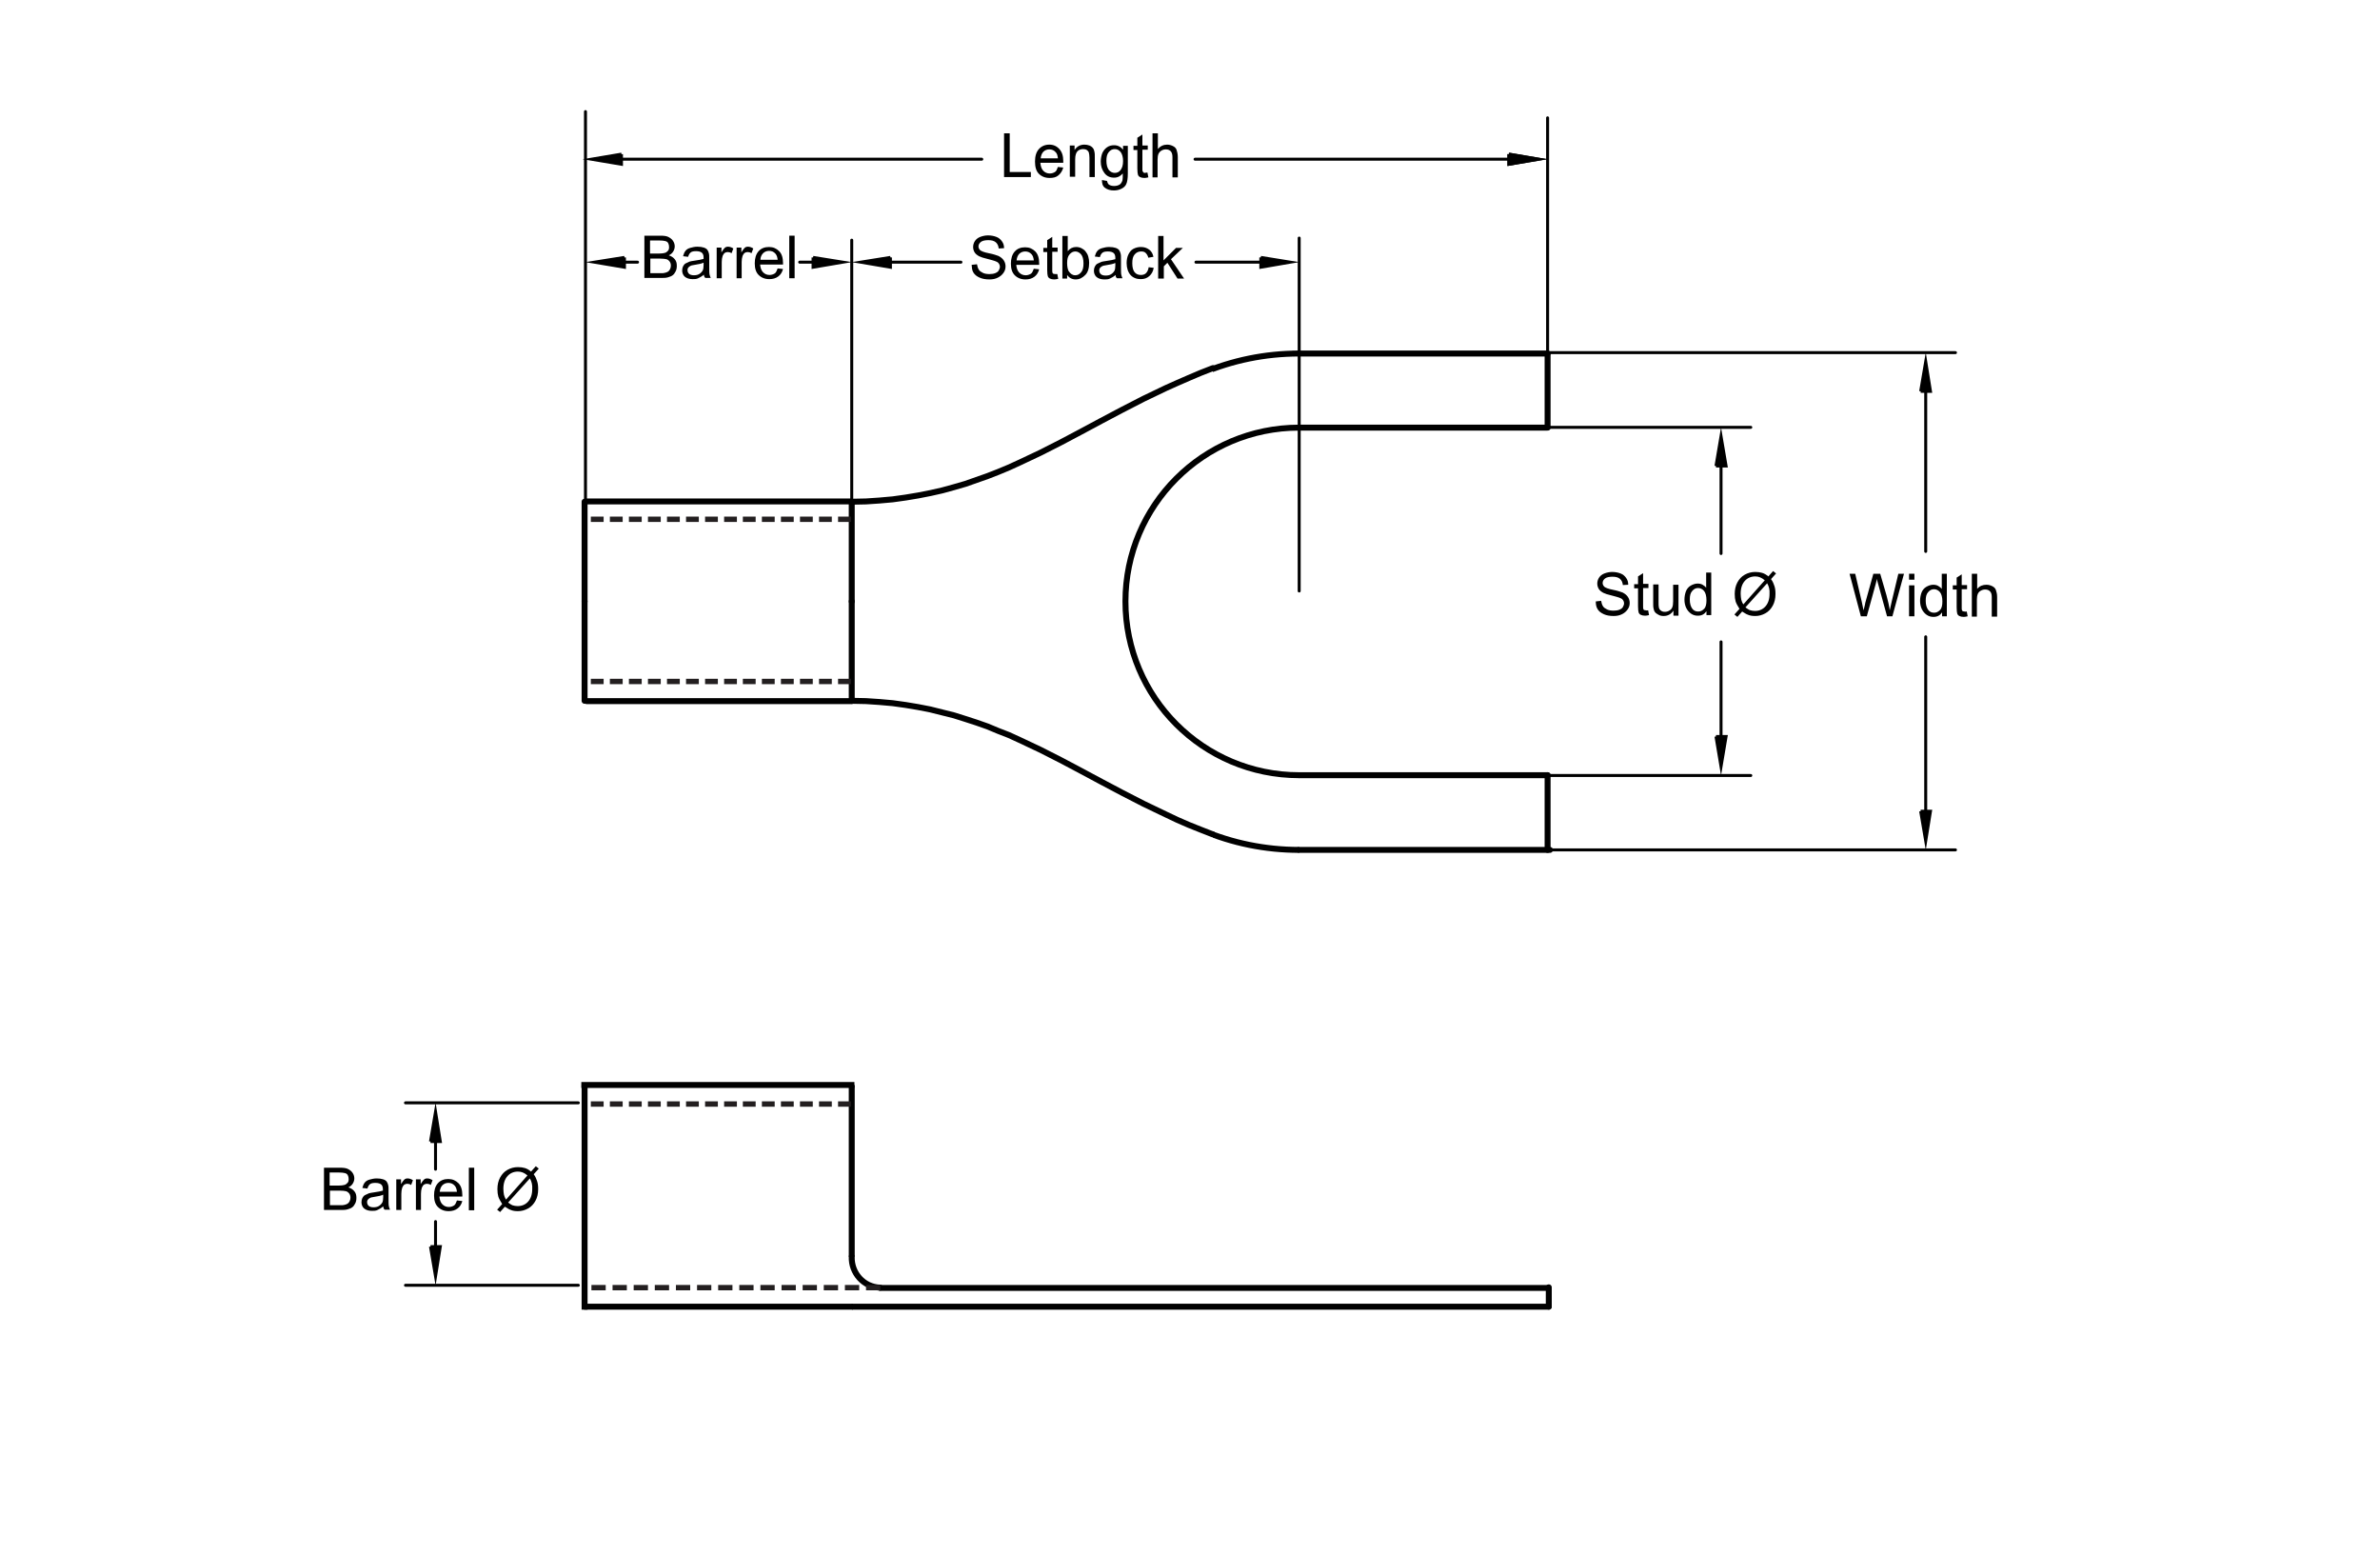 <?xml version="1.0" encoding="utf-8"?>
<!-- Generator: Adobe Illustrator 18.1.1, SVG Export Plug-In . SVG Version: 6.00 Build 0)  -->
<svg version="1.1" id="Layer_1" xmlns="http://www.w3.org/2000/svg" xmlns:xlink="http://www.w3.org/1999/xlink" x="0px" y="0px"
	 viewBox="0 0 800 523" enable-background="new 0 0 800 523" xml:space="preserve">
<g>
	<g>
		<defs>
			<rect id="SVGID_1_" x="-17.7" y="31" width="750.8" height="487.7"/>
		</defs>
		<clipPath id="SVGID_2_">
			<use xlink:href="#SVGID_1_"  overflow="visible"/>
		</clipPath>
		<polyline clip-path="url(#SVGID_2_)" fill="#808080" points="286.3,423.1 286.6,425 286.3,425 286.3,423.1 		"/>
		
			<line clip-path="url(#SVGID_2_)" fill="none" stroke="#000000" stroke-width="2" stroke-linecap="round" stroke-linejoin="round" stroke-miterlimit="10" x1="286.3" y1="202.1" x2="286.3" y2="168.6"/>
		
			<polyline clip-path="url(#SVGID_2_)" fill="none" stroke="#000000" stroke-width="2" stroke-linecap="round" stroke-linejoin="round" stroke-miterlimit="10" points="
			407.7,123.7 403.6,125.3 399.6,127 395.7,128.7 391.9,130.4 384.4,134 377.2,137.7 370.2,141.4 363.3,145.1 356.5,148.7 
			349.6,152.2 342.6,155.5 339.1,157.1 335.5,158.6 331.9,160 328.2,161.3 324.5,162.6 320.7,163.7 316.7,164.8 312.7,165.7 
			308.6,166.5 304.4,167.2 300.1,167.8 295.6,168.2 291.1,168.5 286.3,168.6 		"/>
		
			<line clip-path="url(#SVGID_2_)" fill="none" stroke="#000000" stroke-width="2" stroke-linecap="round" stroke-linejoin="round" stroke-miterlimit="10" x1="286.3" y1="202.1" x2="286.3" y2="235.5"/>
		
			<line clip-path="url(#SVGID_2_)" fill="none" stroke="#000000" stroke-width="2" stroke-linecap="round" stroke-linejoin="round" stroke-miterlimit="10" x1="196.5" y1="202.1" x2="196.5" y2="168.6"/>
		
			<line clip-path="url(#SVGID_2_)" fill="none" stroke="#000000" stroke-width="2" stroke-linecap="round" stroke-linejoin="round" stroke-miterlimit="10" x1="196.5" y1="202.1" x2="196.5" y2="235.5"/>
		
			<polyline clip-path="url(#SVGID_2_)" fill="none" stroke="#000000" stroke-width="2" stroke-linecap="round" stroke-linejoin="round" stroke-miterlimit="10" points="
			407.7,280.4 403.6,278.8 399.6,277.2 395.7,275.5 391.9,273.7 384.4,270.1 377.2,266.4 370.2,262.7 363.3,259 356.5,255.4 
			349.6,251.9 342.6,248.6 339.1,247 335.5,245.6 331.9,244.1 328.2,242.8 324.5,241.6 320.7,240.4 316.7,239.4 312.7,238.4 
			308.6,237.6 304.4,236.9 300.1,236.3 295.6,235.9 291.1,235.6 286.3,235.5 		"/>
		
			<line clip-path="url(#SVGID_2_)" fill="none" stroke="#000000" stroke-width="2" stroke-linecap="round" stroke-linejoin="round" stroke-miterlimit="10" x1="286.3" y1="168.5" x2="197.2" y2="168.5"/>
		
			<line clip-path="url(#SVGID_2_)" fill="none" stroke="#000000" stroke-width="2" stroke-linecap="round" stroke-linejoin="round" stroke-miterlimit="10" x1="286.3" y1="235.6" x2="197.2" y2="235.6"/>
		
			<line clip-path="url(#SVGID_2_)" stroke="#000000" stroke-width="2" stroke-linecap="round" stroke-linejoin="round" stroke-miterlimit="10" x1="520.2" y1="432.8" x2="295.9" y2="432.8"/>
		
			<path clip-path="url(#SVGID_2_)" fill="none" stroke="#000000" stroke-width="2" stroke-linecap="round" stroke-linejoin="round" stroke-miterlimit="10" d="
			M286.3,422.3c-0.2,5.5,4,10.2,9.5,10.4l0,0"/>
		
			<line clip-path="url(#SVGID_2_)" fill="none" stroke="#000000" stroke-linecap="round" stroke-linejoin="round" stroke-miterlimit="10" x1="196.8" y1="168.6" x2="196.8" y2="37.5"/>
		
			<line clip-path="url(#SVGID_2_)" stroke="#000000" stroke-linecap="round" stroke-linejoin="round" stroke-miterlimit="10" x1="520.2" y1="118.8" x2="520.2" y2="39.6"/>
		
			<line clip-path="url(#SVGID_2_)" fill="none" stroke="#000000" stroke-linecap="round" stroke-linejoin="round" stroke-miterlimit="10" x1="205.9" y1="53.5" x2="330" y2="53.5"/>
		
			<line clip-path="url(#SVGID_2_)" fill="none" stroke="#000000" stroke-linecap="round" stroke-linejoin="round" stroke-miterlimit="10" x1="510.2" y1="53.5" x2="401.7" y2="53.5"/>
		<polyline clip-path="url(#SVGID_2_)" points="208.9,51.8 208.9,55.2 198.8,53.5 208.9,51.8 		"/>
		<polyline clip-path="url(#SVGID_2_)" fill="none" stroke="#000000" stroke-miterlimit="10" points="208.9,51.8 208.9,55.2 
			198.8,53.5 208.9,51.8 		"/>
		<polyline clip-path="url(#SVGID_2_)" stroke="#000000" stroke-miterlimit="10" points="507.2,51.8 507.2,55.2 517.2,53.5 
			507.2,51.8 		"/>
		<polyline clip-path="url(#SVGID_2_)" fill="none" stroke="#000000" stroke-miterlimit="10" points="507.2,51.8 507.2,55.2 
			517.2,53.5 507.2,51.8 		"/>
		<g clip-path="url(#SVGID_2_)">
			<defs>
				<rect id="SVGID_3_" x="407.7" y="86.8" width="29" height="220.1"/>
			</defs>
			<clipPath id="SVGID_4_">
				<use xlink:href="#SVGID_3_"  overflow="visible"/>
			</clipPath>
			
				<ellipse clip-path="url(#SVGID_4_)" fill="none" stroke="#000000" stroke-width="2" stroke-miterlimit="10" cx="436.7" cy="202.2" rx="83.6" ry="83.4"/>
		</g>
		
			<line clip-path="url(#SVGID_2_)" fill="none" stroke="#000000" stroke-width="2" stroke-linecap="round" stroke-linejoin="round" stroke-miterlimit="10" x1="520.6" y1="432.6" x2="520.6" y2="439.1"/>
		
			<line clip-path="url(#SVGID_2_)" fill="none" stroke="#000000" stroke-width="2" stroke-linecap="round" stroke-linejoin="round" stroke-miterlimit="10" x1="520.6" y1="439.1" x2="286.7" y2="439.1"/>
		
			<line clip-path="url(#SVGID_2_)" fill="none" stroke="#000000" stroke-width="2" stroke-miterlimit="10" x1="196.5" y1="364.6" x2="196.5" y2="440.1"/>
		
			<line clip-path="url(#SVGID_2_)" fill="none" stroke="#000000" stroke-width="2" stroke-miterlimit="10" x1="286.7" y1="439.1" x2="196.3" y2="439.1"/>
		
			<line clip-path="url(#SVGID_2_)" fill="none" stroke="#000000" stroke-width="2" stroke-miterlimit="10" x1="286.3" y1="422.3" x2="286.3" y2="364.6"/>
		
			<line clip-path="url(#SVGID_2_)" fill="none" stroke="#000000" stroke-width="2" stroke-miterlimit="10" x1="195.4" y1="364.6" x2="287.2" y2="364.6"/>
		<g clip-path="url(#SVGID_2_)">
			<defs>
				<rect id="SVGID_5_" x="368.7" y="118.8" width="67.9" height="184.7"/>
			</defs>
			<clipPath id="SVGID_6_">
				<use xlink:href="#SVGID_5_"  overflow="visible"/>
			</clipPath>
			
				<circle clip-path="url(#SVGID_6_)" fill="none" stroke="#000000" stroke-width="2" stroke-linecap="round" stroke-linejoin="round" stroke-miterlimit="10" cx="436.7" cy="202.1" r="58.4"/>
		</g>
		
			<line clip-path="url(#SVGID_2_)" fill="none" stroke="#000000" stroke-width="2" stroke-linecap="round" stroke-linejoin="round" stroke-miterlimit="10" x1="436.7" y1="118.8" x2="520.2" y2="118.8"/>
		
			<line clip-path="url(#SVGID_2_)" fill="none" stroke="#000000" stroke-width="2" stroke-linecap="round" stroke-linejoin="round" stroke-miterlimit="10" x1="520.2" y1="118.8" x2="520.2" y2="143.6"/>
		
			<line clip-path="url(#SVGID_2_)" fill="none" stroke="#000000" stroke-width="2" stroke-linecap="round" stroke-linejoin="round" stroke-miterlimit="10" x1="436.7" y1="143.7" x2="520.2" y2="143.7"/>
		
			<line clip-path="url(#SVGID_2_)" fill="none" stroke="#000000" stroke-width="2" stroke-linecap="round" stroke-linejoin="round" stroke-miterlimit="10" x1="436.7" y1="260.5" x2="520.2" y2="260.5"/>
		
			<line clip-path="url(#SVGID_2_)" fill="none" stroke="#000000" stroke-width="2" stroke-linecap="round" stroke-linejoin="round" stroke-miterlimit="10" x1="436.7" y1="285.6" x2="521" y2="285.6"/>
		
			<line clip-path="url(#SVGID_2_)" fill="none" stroke="#000000" stroke-width="2" stroke-linecap="round" stroke-linejoin="round" stroke-miterlimit="10" x1="520.2" y1="260.5" x2="520.2" y2="285.6"/>
	</g>
	<g>
		<defs>
			<rect id="SVGID_7_" x="-17.7" y="37.5" width="750.8" height="491.2"/>
		</defs>
		<clipPath id="SVGID_8_">
			<use xlink:href="#SVGID_7_"  overflow="visible"/>
		</clipPath>
		<g clip-path="url(#SVGID_8_)">
			<defs>
				<rect id="SVGID_9_" x="-7.6" y="16.9" width="750.6" height="490.5"/>
			</defs>
			<clipPath id="SVGID_10_">
				<use xlink:href="#SVGID_9_"  overflow="visible"/>
			</clipPath>
			<g clip-path="url(#SVGID_10_)">
				<path d="M337.5,59.6V44.8h1.9v13h7.1v1.7H337.5z"/>
				<path d="M355.6,56.1l1.8,0.2c-0.3,1.1-0.8,1.9-1.6,2.6s-1.8,0.9-3,0.9c-1.5,0-2.7-0.5-3.6-1.4s-1.3-2.3-1.3-4.1
					c0-1.8,0.4-3.2,1.3-4.2s2.1-1.5,3.5-1.5c1.4,0,2.5,0.5,3.4,1.5c0.9,1,1.3,2.3,1.3,4.1c0,0.1,0,0.3,0,0.5h-7.7
					c0.1,1.2,0.4,2.1,1,2.7s1.3,0.9,2.2,0.9c0.6,0,1.2-0.2,1.7-0.5S355.3,56.9,355.6,56.1z M349.8,53.2h5.8c-0.1-0.9-0.3-1.6-0.7-2
					c-0.6-0.7-1.3-1-2.2-1c-0.8,0-1.5,0.3-2,0.8C350.2,51.5,349.9,52.3,349.8,53.2z"/>
				<path d="M359.6,59.6V48.9h1.6v1.5c0.8-1.2,1.9-1.8,3.3-1.8c0.6,0,1.2,0.1,1.7,0.3c0.5,0.2,0.9,0.5,1.2,0.9
					c0.3,0.4,0.4,0.8,0.5,1.3c0.1,0.3,0.1,0.9,0.1,1.8v6.6h-1.8v-6.5c0-0.7-0.1-1.3-0.2-1.7c-0.1-0.4-0.4-0.7-0.7-0.9
					c-0.3-0.2-0.8-0.3-1.2-0.3c-0.7,0-1.4,0.2-1.9,0.7c-0.5,0.5-0.8,1.4-0.8,2.8v5.8H359.6z"/>
				<path d="M370.4,60.5l1.7,0.3c0.1,0.5,0.3,0.9,0.6,1.2c0.4,0.3,1,0.5,1.8,0.5c0.8,0,1.4-0.2,1.9-0.5c0.4-0.3,0.7-0.8,0.9-1.4
					c0.1-0.4,0.1-1.1,0.1-2.3c-0.8,0.9-1.7,1.4-2.9,1.4c-1.4,0-2.5-0.5-3.3-1.6c-0.8-1.1-1.2-2.3-1.2-3.8c0-1,0.2-2,0.5-2.8
					c0.4-0.9,0.9-1.5,1.6-2c0.7-0.5,1.5-0.7,2.4-0.7c1.2,0,2.2,0.5,3,1.5v-1.3h1.6v9.3c0,1.7-0.2,2.8-0.5,3.5
					c-0.3,0.7-0.8,1.2-1.6,1.6s-1.6,0.6-2.6,0.6c-1.2,0-2.2-0.3-3-0.9S370.4,61.6,370.4,60.5z M371.9,54c0,1.4,0.3,2.4,0.8,3.1
					c0.5,0.6,1.2,1,2,1c0.8,0,1.5-0.3,2-1s0.8-1.6,0.8-3c0-1.3-0.3-2.3-0.8-3c-0.6-0.7-1.2-1-2-1c-0.8,0-1.4,0.3-2,1
					C372.1,51.8,371.9,52.8,371.9,54z"/>
				<path d="M385.7,58l0.3,1.6c-0.5,0.1-0.9,0.2-1.3,0.2c-0.6,0-1.1-0.1-1.5-0.3s-0.6-0.5-0.7-0.8c-0.1-0.3-0.2-1.1-0.2-2.1v-6.2
					h-1.3v-1.4h1.3v-2.7l1.7-1.1v3.7h1.8v1.4h-1.8v6.3c0,0.5,0,0.9,0.1,1s0.2,0.3,0.3,0.4s0.3,0.1,0.6,0.1
					C385.1,58,385.4,58,385.7,58z"/>
				<path d="M387.4,59.6V44.8h1.8v5.3c0.8-1,1.9-1.5,3.1-1.5c0.8,0,1.4,0.2,2,0.5c0.6,0.3,1,0.7,1.2,1.3s0.4,1.4,0.4,2.4v6.8h-1.8
					v-6.8c0-0.9-0.2-1.6-0.6-2s-0.9-0.6-1.6-0.6c-0.5,0-1,0.1-1.5,0.4s-0.8,0.7-1,1.1c-0.2,0.5-0.3,1.1-0.3,2v5.9H387.4z"/>
			</g>
		</g>
	</g>
	<g>
		<defs>
			<rect id="SVGID_11_" x="-17.7" y="43" width="750.8" height="475.6"/>
		</defs>
		<clipPath id="SVGID_12_">
			<use xlink:href="#SVGID_11_"  overflow="visible"/>
		</clipPath>
		
			<line clip-path="url(#SVGID_12_)" fill="none" stroke="#000000" stroke-linecap="round" stroke-linejoin="round" stroke-miterlimit="10" x1="434.7" y1="118.5" x2="657.3" y2="118.5"/>
		
			<line clip-path="url(#SVGID_12_)" fill="none" stroke="#000000" stroke-linecap="round" stroke-linejoin="round" stroke-miterlimit="10" x1="436" y1="285.6" x2="657.3" y2="285.6"/>
		
			<line clip-path="url(#SVGID_12_)" fill="none" stroke="#000000" stroke-linecap="round" stroke-linejoin="round" stroke-miterlimit="10" x1="647.3" y1="128.5" x2="647.3" y2="185.3"/>
		
			<line clip-path="url(#SVGID_12_)" fill="none" stroke="#000000" stroke-linecap="round" stroke-linejoin="round" stroke-miterlimit="10" x1="647.3" y1="275.6" x2="647.3" y2="214"/>
		<polyline clip-path="url(#SVGID_12_)" points="645.6,131.5 648.9,131.5 647.3,121.5 645.6,131.5 		"/>
		<polyline clip-path="url(#SVGID_12_)" fill="none" stroke="#000000" stroke-miterlimit="10" points="645.6,131.5 648.9,131.5 
			647.3,121.5 645.6,131.5 		"/>
		<polyline clip-path="url(#SVGID_12_)" points="645.6,272.6 648.9,272.6 647.3,282.6 645.6,272.6 		"/>
		<polyline clip-path="url(#SVGID_12_)" fill="none" stroke="#000000" stroke-miterlimit="10" points="645.6,272.6 648.9,272.6 
			647.3,282.6 645.6,272.6 		"/>
	</g>
	<g>
		<defs>
			<rect id="SVGID_13_" x="-6.7" y="43" width="750.8" height="475.6"/>
		</defs>
		<clipPath id="SVGID_14_">
			<use xlink:href="#SVGID_13_"  overflow="visible"/>
		</clipPath>
		<g clip-path="url(#SVGID_14_)">
			<defs>
				<rect id="SVGID_15_" x="-6.6" y="43.1" width="750.6" height="474.9"/>
			</defs>
			<clipPath id="SVGID_16_">
				<use xlink:href="#SVGID_15_"  overflow="visible"/>
			</clipPath>
			<g clip-path="url(#SVGID_16_)">
				<path d="M625.5,207.1l-3.8-14.3h1.9l2.2,9.4c0.2,1,0.4,2,0.6,2.9c0.4-1.5,0.6-2.4,0.6-2.6l2.7-9.7h2.3l2.1,7.2
					c0.5,1.8,0.9,3.5,1.1,5.1c0.2-0.9,0.4-1.9,0.7-3.1l2.2-9.2h1.9l-3.9,14.3h-1.8l-3-10.9c-0.3-0.9-0.4-1.5-0.4-1.7
					c-0.1,0.7-0.3,1.2-0.4,1.7l-3,10.9H625.5z"/>
				<path d="M641.7,194.8v-2h1.8v2H641.7z M641.7,207.1v-10.4h1.8v10.4H641.7z"/>
				<path d="M652.8,207.1v-1.3c-0.7,1-1.6,1.5-2.9,1.5c-0.8,0-1.6-0.2-2.3-0.7s-1.2-1.1-1.6-1.9s-0.6-1.8-0.6-2.8c0-1,0.2-2,0.5-2.8
					s0.9-1.5,1.6-1.9s1.5-0.7,2.3-0.7c0.6,0,1.2,0.1,1.7,0.4s0.9,0.6,1.2,1v-5.1h1.7v14.3H652.8z M647.3,201.9c0,1.3,0.3,2.3,0.8,3
					s1.2,1,2,1c0.8,0,1.4-0.3,2-0.9s0.8-1.6,0.8-2.9c0-1.4-0.3-2.5-0.8-3.1s-1.2-1-2-1c-0.8,0-1.4,0.3-2,1S647.3,200.5,647.3,201.9z
					"/>
				<path d="M661.1,205.5l0.3,1.6c-0.5,0.1-0.9,0.2-1.3,0.2c-0.6,0-1.1-0.1-1.5-0.3s-0.6-0.5-0.7-0.8s-0.2-1-0.2-2.1v-6h-1.3v-1.4
					h1.3v-2.6l1.7-1.1v3.6h1.8v1.4h-1.8v6.1c0,0.5,0,0.8,0.1,1s0.2,0.3,0.3,0.3s0.3,0.1,0.6,0.1
					C660.5,205.6,660.7,205.5,661.1,205.5z"/>
				<path d="M662.8,207.1v-14.3h1.8v5.1c0.8-1,1.9-1.4,3.1-1.4c0.8,0,1.4,0.2,2,0.5s1,0.7,1.2,1.3s0.4,1.3,0.4,2.3v6.6h-1.8v-6.6
					c0-0.9-0.2-1.5-0.6-1.9s-0.9-0.6-1.6-0.6c-0.5,0-1,0.1-1.5,0.4s-0.8,0.6-1,1.1s-0.3,1.1-0.3,1.9v5.7H662.8z"/>
			</g>
		</g>
	</g>
	<g>
		<defs>
			<rect id="SVGID_17_" x="-17.7" y="43" width="750.8" height="475.6"/>
		</defs>
		<clipPath id="SVGID_18_">
			<use xlink:href="#SVGID_17_"  overflow="visible"/>
		</clipPath>
		
			<line clip-path="url(#SVGID_18_)" fill="none" stroke="#000000" stroke-linecap="round" stroke-linejoin="round" stroke-miterlimit="10" x1="440.2" y1="143.6" x2="588.5" y2="143.6"/>
		
			<line clip-path="url(#SVGID_18_)" fill="none" stroke="#000000" stroke-linecap="round" stroke-linejoin="round" stroke-miterlimit="10" x1="440.2" y1="260.6" x2="588.5" y2="260.6"/>
		
			<line clip-path="url(#SVGID_18_)" fill="none" stroke="#000000" stroke-linecap="round" stroke-linejoin="round" stroke-miterlimit="10" x1="578.5" y1="153.6" x2="578.5" y2="186"/>
		
			<line clip-path="url(#SVGID_18_)" fill="none" stroke="#000000" stroke-linecap="round" stroke-linejoin="round" stroke-miterlimit="10" x1="578.5" y1="250.5" x2="578.5" y2="215.7"/>
		<polyline clip-path="url(#SVGID_18_)" points="576.8,156.6 580.2,156.6 578.5,146.6 576.8,156.6 		"/>
		<polyline clip-path="url(#SVGID_18_)" fill="none" stroke="#000000" stroke-miterlimit="10" points="576.8,156.6 580.2,156.6 
			578.5,146.6 576.8,156.6 		"/>
		<polyline clip-path="url(#SVGID_18_)" points="576.8,247.5 580.2,247.5 578.5,257.6 576.8,247.5 		"/>
		<polyline clip-path="url(#SVGID_18_)" fill="none" stroke="#000000" stroke-miterlimit="10" points="576.8,247.5 580.2,247.5 
			578.5,257.6 576.8,247.5 		"/>
	</g>
	<g>
		<defs>
			<rect id="SVGID_19_" x="-6.7" y="43" width="750.8" height="475.6"/>
		</defs>
		<clipPath id="SVGID_20_">
			<use xlink:href="#SVGID_19_"  overflow="visible"/>
		</clipPath>
		<g clip-path="url(#SVGID_20_)">
			<defs>
				<rect id="SVGID_21_" x="-6.6" y="43.1" width="750.6" height="474.9"/>
			</defs>
			<clipPath id="SVGID_22_">
				<use xlink:href="#SVGID_21_"  overflow="visible"/>
			</clipPath>
			<g clip-path="url(#SVGID_22_)">
				<path d="M536.4,202.1l1.8-0.2c0.1,0.7,0.3,1.3,0.6,1.8s0.8,0.8,1.4,1.1s1.4,0.4,2.2,0.4c0.7,0,1.4-0.1,1.9-0.3s1-0.5,1.2-0.9
					s0.4-0.8,0.4-1.2c0-0.4-0.1-0.8-0.4-1.2s-0.7-0.6-1.3-0.8c-0.4-0.1-1.2-0.4-2.5-0.7s-2.2-0.6-2.8-0.9c-0.7-0.4-1.2-0.8-1.5-1.3
					s-0.5-1.1-0.5-1.8c0-0.7,0.2-1.4,0.6-2s1-1.1,1.8-1.4s1.7-0.5,2.6-0.5c1.1,0,2,0.2,2.8,0.5s1.4,0.8,1.9,1.5s0.7,1.4,0.7,2.3
					l-1.8,0.1c-0.1-0.9-0.4-1.6-1-2.1s-1.4-0.7-2.5-0.7c-1.1,0-2,0.2-2.5,0.6s-0.8,0.9-0.8,1.5c0,0.5,0.2,0.9,0.6,1.3
					c0.4,0.3,1.3,0.7,2.9,1s2.6,0.7,3.2,0.9c0.8,0.4,1.4,0.9,1.8,1.5s0.6,1.3,0.6,2c0,0.8-0.2,1.5-0.7,2.2s-1.1,1.2-1.9,1.6
					s-1.7,0.6-2.8,0.6c-1.3,0-2.4-0.2-3.3-0.6s-1.6-0.9-2.1-1.7S536.4,203,536.4,202.1z"/>
				<path d="M554,205.1l0.3,1.6c-0.5,0.1-0.9,0.2-1.3,0.2c-0.6,0-1.1-0.1-1.5-0.3s-0.6-0.5-0.7-0.8s-0.2-1-0.2-2.1v-6h-1.3v-1.4h1.3
					v-2.6l1.7-1.1v3.6h1.8v1.4h-1.8v6.1c0,0.5,0,0.8,0.1,1s0.2,0.3,0.3,0.3s0.3,0.1,0.6,0.1C553.4,205.2,553.7,205.1,554,205.1z"/>
				<path d="M562.5,206.7v-1.5c-0.8,1.2-1.9,1.8-3.3,1.8c-0.6,0-1.2-0.1-1.7-0.4s-0.9-0.5-1.2-0.9s-0.4-0.8-0.5-1.3
					c-0.1-0.3-0.1-0.9-0.1-1.6v-6.4h1.8v5.8c0,0.9,0,1.5,0.1,1.9c0.1,0.5,0.3,0.8,0.7,1.1s0.8,0.4,1.3,0.4s1-0.1,1.5-0.4
					s0.8-0.6,1-1.1s0.3-1.1,0.3-2v-5.6h1.8v10.4H562.5z"/>
				<path d="M573.6,206.7v-1.3c-0.7,1-1.6,1.5-2.9,1.5c-0.8,0-1.6-0.2-2.3-0.7s-1.2-1.1-1.6-1.9s-0.6-1.8-0.6-2.8c0-1,0.2-2,0.5-2.8
					s0.9-1.5,1.6-1.9s1.5-0.7,2.3-0.7c0.6,0,1.2,0.1,1.7,0.4s0.9,0.6,1.2,1v-5.1h1.7v14.3H573.6z M568,201.5c0,1.3,0.3,2.3,0.8,3
					s1.2,1,2,1c0.8,0,1.4-0.3,2-0.9s0.8-1.6,0.8-2.9c0-1.4-0.3-2.5-0.8-3.1s-1.2-1-2-1c-0.8,0-1.4,0.3-2,1S568,200.1,568,201.5z"/>
				<path d="M594.4,193.7l1.6-1.8l1,0.8l-1.7,1.9c0.6,0.8,0.9,1.6,1.1,2.2c0.3,0.8,0.4,1.7,0.4,2.8c0,1.5-0.3,2.8-0.9,3.9
					s-1.4,2-2.5,2.6s-2.2,0.9-3.4,0.9c-0.9,0-1.7-0.1-2.4-0.4c-0.6-0.2-1.2-0.6-2-1.1l-1.6,1.8l-1-0.8l1.7-1.9
					c-0.6-1-1.1-1.8-1.3-2.5s-0.3-1.5-0.3-2.5c0-1.5,0.3-2.8,0.9-3.9s1.4-2,2.5-2.6s2.2-0.9,3.5-0.9c0.9,0,1.6,0.1,2.3,0.3
					S593.7,193.1,594.4,193.7z M593.2,195c-0.6-0.5-1.1-0.8-1.6-1s-1-0.3-1.6-0.3c-1.4,0-2.6,0.5-3.5,1.5s-1.4,2.4-1.4,4.3
					c0,0.8,0.1,1.4,0.2,2c0.1,0.4,0.3,1,0.7,1.6L593.2,195z M594,196l-7.3,8.1c0.5,0.4,1,0.7,1.4,0.9c0.6,0.2,1.2,0.3,1.8,0.3
					c1.4,0,2.6-0.5,3.5-1.5s1.4-2.4,1.4-4.2C594.9,198.2,594.6,197,594,196z"/>
			</g>
		</g>
	</g>
	<g>
		<defs>
			<rect id="SVGID_23_" x="-17.7" y="43" width="750.8" height="475.6"/>
		</defs>
		<clipPath id="SVGID_24_">
			<use xlink:href="#SVGID_23_"  overflow="visible"/>
		</clipPath>
	</g>
	<g>
		<defs>
			<rect id="SVGID_25_" x="-17.7" y="43" width="750.8" height="475.6"/>
		</defs>
		<clipPath id="SVGID_26_">
			<use xlink:href="#SVGID_25_"  overflow="visible"/>
		</clipPath>
		<g clip-path="url(#SVGID_26_)">
			<defs>
				<rect id="SVGID_27_" x="-17.6" y="43.1" width="750.6" height="474.9"/>
			</defs>
			<clipPath id="SVGID_28_">
				<use xlink:href="#SVGID_27_"  overflow="visible"/>
			</clipPath>
		</g>
	</g>
	<g>
		<defs>
			<rect id="SVGID_29_" x="-17.7" y="43" width="750.8" height="475.6"/>
		</defs>
		<clipPath id="SVGID_30_">
			<use xlink:href="#SVGID_29_"  overflow="visible"/>
		</clipPath>
		
			<line clip-path="url(#SVGID_30_)" fill="none" stroke="#000000" stroke-linecap="round" stroke-linejoin="round" stroke-miterlimit="10" x1="194.4" y1="370.6" x2="136.3" y2="370.6"/>
		
			<line clip-path="url(#SVGID_30_)" fill="none" stroke="#000000" stroke-linecap="round" stroke-linejoin="round" stroke-miterlimit="10" x1="194.4" y1="431.9" x2="136.3" y2="431.9"/>
		
			<line clip-path="url(#SVGID_30_)" fill="none" stroke="#000000" stroke-linecap="round" stroke-linejoin="round" stroke-miterlimit="10" x1="146.4" y1="380.6" x2="146.4" y2="392.9"/>
		
			<line clip-path="url(#SVGID_30_)" fill="none" stroke="#000000" stroke-linecap="round" stroke-linejoin="round" stroke-miterlimit="10" x1="146.4" y1="421.9" x2="146.4" y2="410.5"/>
		<polyline clip-path="url(#SVGID_30_)" points="144.7,383.6 148,383.6 146.4,373.6 144.7,383.6 		"/>
		<polyline clip-path="url(#SVGID_30_)" fill="none" stroke="#000000" stroke-miterlimit="10" points="144.7,383.6 148,383.6 
			146.4,373.6 144.7,383.6 		"/>
		<polyline clip-path="url(#SVGID_30_)" points="144.6,418.9 147.9,418.9 146.3,428.9 144.6,418.9 		"/>
		<polyline clip-path="url(#SVGID_30_)" fill="none" stroke="#000000" stroke-miterlimit="10" points="144.7,418.9 148,418.9 
			146.4,428.9 144.7,418.9 		"/>
	</g>
	<g>
		<defs>
			<rect id="SVGID_31_" x="-17.7" y="43" width="750.8" height="475.6"/>
		</defs>
		<clipPath id="SVGID_32_">
			<use xlink:href="#SVGID_31_"  overflow="visible"/>
		</clipPath>
		<g clip-path="url(#SVGID_32_)">
			<defs>
				<rect id="SVGID_33_" x="-17.6" y="43.1" width="750.6" height="474.9"/>
			</defs>
			<clipPath id="SVGID_34_">
				<use xlink:href="#SVGID_33_"  overflow="visible"/>
			</clipPath>
			<g clip-path="url(#SVGID_34_)">
				<path d="M108.9,406.7v-14.3h5.4c1.1,0,2,0.1,2.6,0.4s1.2,0.7,1.6,1.3s0.6,1.2,0.6,1.9c0,0.6-0.2,1.2-0.5,1.7s-0.8,1-1.5,1.3
					c0.9,0.3,1.5,0.7,2,1.3s0.7,1.3,0.7,2.2c0,0.7-0.1,1.3-0.4,1.9s-0.6,1-1,1.3s-0.9,0.5-1.6,0.7s-1.4,0.2-2.3,0.2H108.9z
					 M110.8,398.4h3.1c0.8,0,1.4-0.1,1.8-0.2c0.5-0.1,0.8-0.4,1.1-0.7s0.4-0.7,0.4-1.3c0-0.5-0.1-0.9-0.3-1.3s-0.6-0.6-1-0.7
					s-1.1-0.2-2.2-0.2h-2.9V398.4z M110.8,405h3.6c0.6,0,1,0,1.3-0.1c0.4-0.1,0.8-0.2,1.1-0.4s0.5-0.4,0.7-0.8s0.3-0.8,0.3-1.2
					c0-0.5-0.1-1-0.4-1.4s-0.7-0.7-1.1-0.8s-1.2-0.2-2.1-0.2h-3.3V405z"/>
				<path d="M128.8,405.4c-0.7,0.6-1.3,0.9-1.9,1.2s-1.2,0.3-1.9,0.3c-1.1,0-2-0.3-2.6-0.8s-0.9-1.3-0.9-2.1c0-0.5,0.1-1,0.3-1.4
					s0.5-0.8,0.9-1s0.8-0.4,1.3-0.6c0.3-0.1,0.9-0.2,1.6-0.3c1.4-0.2,2.5-0.4,3.1-0.6c0-0.2,0-0.4,0-0.5c0-0.7-0.2-1.2-0.5-1.5
					c-0.4-0.4-1.1-0.6-2-0.6c-0.8,0-1.4,0.1-1.8,0.4s-0.7,0.8-0.9,1.5l-1.7-0.2c0.2-0.7,0.4-1.3,0.8-1.8s0.9-0.8,1.6-1
					s1.5-0.4,2.4-0.4c0.9,0,1.6,0.1,2.2,0.3s1,0.5,1.2,0.8s0.4,0.7,0.5,1.2c0.1,0.3,0.1,0.8,0.1,1.6v2.3c0,1.6,0,2.7,0.1,3.1
					s0.2,0.8,0.4,1.2h-1.8C129,406.3,128.9,405.9,128.8,405.4z M128.7,401.5c-0.6,0.3-1.6,0.5-2.9,0.7c-0.7,0.1-1.2,0.2-1.5,0.4
					s-0.5,0.3-0.7,0.6s-0.2,0.5-0.2,0.8c0,0.5,0.2,0.9,0.5,1.2s0.9,0.5,1.6,0.5c0.7,0,1.3-0.1,1.8-0.4s0.9-0.7,1.2-1.2
					c0.2-0.4,0.3-1,0.3-1.8V401.5z"/>
				<path d="M133.2,406.7v-10.4h1.6v1.6c0.4-0.7,0.8-1.2,1.1-1.5s0.7-0.4,1.1-0.4c0.6,0,1.2,0.2,1.8,0.6l-0.6,1.6
					c-0.4-0.3-0.9-0.4-1.3-0.4c-0.4,0-0.7,0.1-1,0.3s-0.5,0.6-0.7,1c-0.2,0.6-0.3,1.3-0.3,2.1v5.4H133.2z"/>
				<path d="M139.8,406.7v-10.4h1.6v1.6c0.4-0.7,0.8-1.2,1.1-1.5s0.7-0.4,1.1-0.4c0.6,0,1.2,0.2,1.8,0.6l-0.6,1.6
					c-0.4-0.3-0.9-0.4-1.3-0.4c-0.4,0-0.7,0.1-1,0.3s-0.5,0.6-0.7,1c-0.2,0.6-0.3,1.3-0.3,2.1v5.4H139.8z"/>
				<path d="M153.6,403.4l1.8,0.2c-0.3,1.1-0.8,1.9-1.6,2.5s-1.8,0.9-3,0.9c-1.5,0-2.7-0.5-3.6-1.4s-1.3-2.2-1.3-3.9
					c0-1.7,0.4-3.1,1.3-4.1s2.1-1.4,3.5-1.4c1.4,0,2.5,0.5,3.4,1.4s1.3,2.3,1.3,4c0,0.1,0,0.3,0,0.5h-7.7c0.1,1.1,0.4,2,1,2.6
					s1.3,0.9,2.2,0.9c0.6,0,1.2-0.2,1.7-0.5S153.3,404.1,153.6,403.4z M147.8,400.5h5.8c-0.1-0.9-0.3-1.5-0.7-2
					c-0.6-0.7-1.3-1-2.2-1c-0.8,0-1.5,0.3-2,0.8S147.9,399.6,147.8,400.5z"/>
				<path d="M157.6,406.7v-14.3h1.8v14.3H157.6z"/>
				<path d="M178.5,393.7l1.6-1.8l1,0.8l-1.7,1.9c0.6,0.8,0.9,1.6,1.1,2.2c0.3,0.8,0.4,1.7,0.4,2.8c0,1.5-0.3,2.8-0.9,3.9
					s-1.4,2-2.5,2.6s-2.2,0.9-3.4,0.9c-0.9,0-1.7-0.1-2.4-0.4c-0.6-0.2-1.2-0.6-2-1.1l-1.6,1.8l-1-0.8l1.7-1.9
					c-0.6-1-1.1-1.8-1.3-2.5s-0.3-1.5-0.3-2.5c0-1.5,0.3-2.8,0.9-3.9s1.4-2,2.5-2.6s2.2-0.9,3.5-0.9c0.9,0,1.6,0.1,2.3,0.3
					S177.8,393.1,178.5,393.7z M177.3,395c-0.6-0.5-1.1-0.8-1.6-1s-1-0.3-1.6-0.3c-1.4,0-2.6,0.5-3.5,1.5s-1.4,2.4-1.4,4.3
					c0,0.8,0.1,1.4,0.2,2c0.1,0.4,0.3,1,0.7,1.6L177.3,395z M178.1,396l-7.3,8.1c0.5,0.4,1,0.7,1.4,0.9c0.6,0.2,1.2,0.3,1.8,0.3
					c1.4,0,2.6-0.5,3.5-1.5s1.4-2.4,1.4-4.2C179,398.2,178.7,397,178.1,396z"/>
			</g>
		</g>
	</g>
	<g>
		<defs>
			<rect id="SVGID_35_" x="-17.7" y="43" width="750.8" height="475.6"/>
		</defs>
		<clipPath id="SVGID_36_">
			<use xlink:href="#SVGID_35_"  overflow="visible"/>
		</clipPath>
	</g>
	<g>
		<defs>
			<rect id="SVGID_37_" x="-17.7" y="43" width="750.8" height="475.6"/>
		</defs>
		<clipPath id="SVGID_38_">
			<use xlink:href="#SVGID_37_"  overflow="visible"/>
		</clipPath>
	</g>
	<g>
		<defs>
			<rect id="SVGID_39_" x="-17.7" y="43" width="750.8" height="475.6"/>
		</defs>
		<clipPath id="SVGID_40_">
			<use xlink:href="#SVGID_39_"  overflow="visible"/>
		</clipPath>
		
			<line clip-path="url(#SVGID_40_)" fill="none" stroke="#000000" stroke-linecap="round" stroke-linejoin="round" stroke-miterlimit="10" x1="286.3" y1="168.5" x2="286.3" y2="80.7"/>
		
			<line clip-path="url(#SVGID_40_)" fill="none" stroke="#000000" stroke-linecap="round" stroke-linejoin="round" stroke-miterlimit="10" x1="206.9" y1="88.1" x2="214.3" y2="88.1"/>
		
			<line clip-path="url(#SVGID_40_)" fill="none" stroke="#000000" stroke-linecap="round" stroke-linejoin="round" stroke-miterlimit="10" x1="276.3" y1="88.1" x2="268.8" y2="88.1"/>
		<polyline clip-path="url(#SVGID_40_)" points="209.9,86.5 209.9,89.8 199.8,88.1 209.9,86.5 		"/>
		<polyline clip-path="url(#SVGID_40_)" fill="none" stroke="#000000" stroke-miterlimit="10" points="209.9,86.5 209.9,89.8 
			199.8,88.1 209.9,86.5 		"/>
		<polyline clip-path="url(#SVGID_40_)" points="273.3,86.5 273.3,89.8 283.3,88.1 273.3,86.5 		"/>
		<polyline clip-path="url(#SVGID_40_)" fill="none" stroke="#000000" stroke-miterlimit="10" points="273.3,86.5 273.3,89.8 
			283.3,88.1 273.3,86.5 		"/>
	</g>
	<g>
		<defs>
			<rect id="SVGID_41_" x="-6.7" y="40.9" width="750.8" height="475.6"/>
		</defs>
		<clipPath id="SVGID_42_">
			<use xlink:href="#SVGID_41_"  overflow="visible"/>
		</clipPath>
		<g clip-path="url(#SVGID_42_)">
			<defs>
				<rect id="SVGID_43_" x="-6.6" y="41" width="750.6" height="474.9"/>
			</defs>
			<clipPath id="SVGID_44_">
				<use xlink:href="#SVGID_43_"  overflow="visible"/>
			</clipPath>
			<g clip-path="url(#SVGID_44_)">
				<path d="M216.6,93.5V79.2h5.4c1.1,0,2,0.1,2.6,0.4s1.2,0.7,1.6,1.3s0.6,1.2,0.6,1.9c0,0.6-0.2,1.2-0.5,1.7s-0.8,1-1.5,1.3
					c0.9,0.3,1.5,0.7,2,1.3s0.7,1.3,0.7,2.2c0,0.7-0.1,1.3-0.4,1.9s-0.6,1-1,1.3s-0.9,0.5-1.6,0.7s-1.4,0.2-2.3,0.2H216.6z
					 M218.5,85.2h3.1c0.8,0,1.4-0.1,1.8-0.2c0.5-0.1,0.8-0.4,1.1-0.7s0.4-0.7,0.4-1.3c0-0.5-0.1-0.9-0.3-1.3s-0.6-0.6-1-0.7
					s-1.1-0.2-2.2-0.2h-2.9V85.2z M218.5,91.8h3.6c0.6,0,1,0,1.3-0.1c0.4-0.1,0.8-0.2,1.1-0.4s0.5-0.4,0.7-0.8s0.3-0.8,0.3-1.2
					c0-0.5-0.1-1-0.4-1.4s-0.7-0.7-1.1-0.8s-1.2-0.2-2.1-0.2h-3.3V91.8z"/>
				<path d="M236.6,92.3c-0.7,0.6-1.3,0.9-1.9,1.2s-1.2,0.3-1.9,0.3c-1.1,0-2-0.3-2.6-0.8s-0.9-1.3-0.9-2.1c0-0.5,0.1-1,0.3-1.4
					s0.5-0.8,0.9-1s0.8-0.4,1.3-0.6c0.3-0.1,0.9-0.2,1.6-0.3c1.4-0.2,2.5-0.4,3.1-0.6c0-0.2,0-0.4,0-0.5c0-0.7-0.2-1.2-0.5-1.5
					c-0.4-0.4-1.1-0.6-2-0.6c-0.8,0-1.4,0.1-1.8,0.4s-0.7,0.8-0.9,1.5l-1.7-0.2c0.2-0.7,0.4-1.3,0.8-1.8s0.9-0.8,1.6-1
					s1.5-0.4,2.4-0.4c0.9,0,1.6,0.1,2.2,0.3s1,0.5,1.2,0.8s0.4,0.7,0.5,1.2c0.1,0.3,0.1,0.8,0.1,1.6v2.3c0,1.6,0,2.7,0.1,3.1
					s0.2,0.8,0.4,1.2h-1.8C236.8,93.2,236.6,92.7,236.6,92.3z M236.4,88.3c-0.6,0.3-1.6,0.5-2.9,0.7c-0.7,0.1-1.2,0.2-1.5,0.4
					s-0.5,0.3-0.7,0.6s-0.2,0.5-0.2,0.8c0,0.5,0.2,0.9,0.5,1.2s0.9,0.5,1.6,0.5c0.7,0,1.3-0.1,1.8-0.4s0.9-0.7,1.2-1.2
					c0.2-0.4,0.3-1,0.3-1.8V88.3z"/>
				<path d="M240.9,93.5V83.2h1.6v1.6c0.4-0.7,0.8-1.2,1.1-1.5s0.7-0.4,1.1-0.4c0.6,0,1.2,0.2,1.8,0.6l-0.6,1.6
					c-0.4-0.3-0.9-0.4-1.3-0.4c-0.4,0-0.7,0.1-1,0.3s-0.5,0.6-0.7,1c-0.2,0.6-0.3,1.3-0.3,2.1v5.4H240.9z"/>
				<path d="M247.6,93.5V83.2h1.6v1.6c0.4-0.7,0.8-1.2,1.1-1.5s0.7-0.4,1.1-0.4c0.6,0,1.2,0.2,1.8,0.6l-0.6,1.6
					c-0.4-0.3-0.9-0.4-1.3-0.4c-0.4,0-0.7,0.1-1,0.3s-0.5,0.6-0.7,1c-0.2,0.6-0.3,1.3-0.3,2.1v5.4H247.6z"/>
				<path d="M261.4,90.2l1.8,0.2c-0.3,1.1-0.8,1.9-1.6,2.5s-1.8,0.9-3,0.9c-1.5,0-2.7-0.5-3.6-1.4s-1.3-2.2-1.3-3.9
					c0-1.7,0.4-3.1,1.3-4.1s2.1-1.4,3.5-1.4c1.4,0,2.5,0.5,3.4,1.4s1.3,2.3,1.3,4c0,0.1,0,0.3,0,0.5h-7.7c0.1,1.1,0.4,2,1,2.6
					s1.3,0.9,2.2,0.9c0.6,0,1.2-0.2,1.7-0.5S261.1,90.9,261.4,90.2z M255.6,87.3h5.8c-0.1-0.9-0.3-1.5-0.7-2c-0.6-0.7-1.3-1-2.2-1
					c-0.8,0-1.5,0.3-2,0.8S255.6,86.4,255.6,87.3z"/>
				<path d="M265.3,93.5V79.2h1.8v14.3H265.3z"/>
			</g>
		</g>
	</g>
	<g>
		<defs>
			<rect id="SVGID_45_" x="-17.7" y="43" width="750.8" height="475.6"/>
		</defs>
		<clipPath id="SVGID_46_">
			<use xlink:href="#SVGID_45_"  overflow="visible"/>
		</clipPath>
		
			<line clip-path="url(#SVGID_46_)" fill="none" stroke="#000000" stroke-linecap="round" stroke-linejoin="round" stroke-miterlimit="10" x1="436.7" y1="198.6" x2="436.7" y2="80"/>
		
			<line clip-path="url(#SVGID_46_)" fill="none" stroke="#000000" stroke-linecap="round" stroke-linejoin="round" stroke-miterlimit="10" x1="296.3" y1="88.1" x2="323" y2="88.1"/>
		
			<line clip-path="url(#SVGID_46_)" fill="none" stroke="#000000" stroke-linecap="round" stroke-linejoin="round" stroke-miterlimit="10" x1="428" y1="88.1" x2="402" y2="88.1"/>
		<polyline clip-path="url(#SVGID_46_)" points="299.3,86.5 299.3,89.8 289.3,88.1 299.3,86.5 		"/>
		<polyline clip-path="url(#SVGID_46_)" fill="none" stroke="#000000" stroke-miterlimit="10" points="299.3,86.5 299.3,89.8 
			289.3,88.1 299.3,86.5 		"/>
		<polyline clip-path="url(#SVGID_46_)" points="423.8,86.5 423.8,89.8 433.7,88.1 423.8,86.5 		"/>
		<polyline clip-path="url(#SVGID_46_)" fill="none" stroke="#000000" stroke-miterlimit="10" points="423.8,86.5 423.8,89.8 
			433.7,88.1 423.8,86.5 		"/>
	</g>
	<g>
		<defs>
			<rect id="SVGID_47_" x="-6.7" y="20.3" width="750.8" height="496.2"/>
		</defs>
		<clipPath id="SVGID_48_">
			<use xlink:href="#SVGID_47_"  overflow="visible"/>
		</clipPath>
		<g clip-path="url(#SVGID_48_)">
			<defs>
				<rect id="SVGID_49_" x="-6.6" y="10" width="750.6" height="495.5"/>
			</defs>
			<clipPath id="SVGID_50_">
				<use xlink:href="#SVGID_49_"  overflow="visible"/>
			</clipPath>
			<g clip-path="url(#SVGID_50_)">
				<path d="M326.6,89l1.8-0.2c0.1,0.7,0.3,1.3,0.6,1.8s0.8,0.8,1.4,1.1s1.4,0.4,2.2,0.4c0.7,0,1.4-0.1,1.9-0.3s1-0.5,1.2-0.9
					s0.4-0.8,0.4-1.2c0-0.4-0.1-0.8-0.4-1.2s-0.7-0.6-1.3-0.8c-0.4-0.1-1.2-0.4-2.5-0.7s-2.2-0.6-2.8-0.9c-0.7-0.4-1.2-0.8-1.5-1.3
					s-0.5-1.1-0.5-1.8c0-0.7,0.2-1.4,0.6-2s1-1.1,1.8-1.4s1.7-0.5,2.6-0.5c1.1,0,2,0.2,2.8,0.5s1.4,0.8,1.9,1.5s0.7,1.4,0.7,2.3
					l-1.8,0.1c-0.1-0.9-0.4-1.6-1-2.1s-1.4-0.7-2.5-0.7c-1.1,0-2,0.2-2.5,0.6s-0.8,0.9-0.8,1.5c0,0.5,0.2,0.9,0.6,1.3
					c0.4,0.3,1.3,0.7,2.9,1s2.6,0.7,3.2,0.9c0.8,0.4,1.4,0.9,1.8,1.5s0.6,1.3,0.6,2c0,0.8-0.2,1.5-0.7,2.2s-1.1,1.2-1.9,1.6
					s-1.7,0.6-2.8,0.6c-1.3,0-2.4-0.2-3.3-0.6s-1.6-0.9-2.1-1.7S326.7,90,326.6,89z"/>
				<path d="M347.5,90.3l1.8,0.2c-0.3,1.1-0.8,1.9-1.6,2.5s-1.8,0.9-3,0.9c-1.5,0-2.7-0.5-3.6-1.4s-1.3-2.2-1.3-3.9
					c0-1.7,0.4-3.1,1.3-4.1s2.1-1.4,3.5-1.4c1.4,0,2.5,0.5,3.4,1.4s1.3,2.3,1.3,4c0,0.1,0,0.3,0,0.5h-7.7c0.1,1.1,0.4,2,1,2.6
					s1.3,0.9,2.2,0.9c0.6,0,1.2-0.2,1.7-0.5S347.2,91,347.5,90.3z M341.7,87.5h5.8c-0.1-0.9-0.3-1.5-0.7-2c-0.6-0.7-1.3-1-2.2-1
					c-0.8,0-1.5,0.3-2,0.8S341.8,86.6,341.7,87.5z"/>
				<path d="M355.4,92.1l0.3,1.6c-0.5,0.1-0.9,0.2-1.3,0.2c-0.6,0-1.1-0.1-1.5-0.3s-0.6-0.5-0.7-0.8s-0.2-1-0.2-2.1v-6h-1.3v-1.4
					h1.3v-2.6l1.7-1.1v3.6h1.8v1.4h-1.8v6.1c0,0.5,0,0.8,0.1,1s0.2,0.3,0.3,0.3s0.3,0.1,0.6,0.1C354.8,92.1,355.1,92.1,355.4,92.1z"
					/>
				<path d="M358.7,93.6h-1.6V79.3h1.8v5.1c0.7-0.9,1.7-1.4,2.8-1.4c0.6,0,1.2,0.1,1.8,0.4s1,0.6,1.4,1.1s0.7,1,0.9,1.7
					s0.3,1.4,0.3,2.1c0,1.8-0.4,3.2-1.3,4.1s-1.9,1.5-3.2,1.5c-1.2,0-2.2-0.5-2.9-1.5V93.6z M358.7,88.4c0,1.2,0.2,2.1,0.5,2.7
					c0.6,0.9,1.3,1.4,2.2,1.4c0.8,0,1.4-0.3,2-1s0.8-1.7,0.8-3c0-1.4-0.3-2.4-0.8-3s-1.2-1-1.9-1c-0.8,0-1.4,0.3-2,1
					S358.7,87.1,358.7,88.4z"/>
				<path d="M375,92.4c-0.7,0.6-1.3,0.9-1.9,1.2s-1.2,0.3-1.9,0.3c-1.1,0-2-0.3-2.6-0.8s-0.9-1.3-0.9-2.1c0-0.5,0.1-1,0.3-1.4
					s0.5-0.8,0.9-1s0.8-0.4,1.3-0.6c0.3-0.1,0.9-0.2,1.6-0.3c1.4-0.2,2.5-0.4,3.1-0.6c0-0.2,0-0.4,0-0.5c0-0.7-0.2-1.2-0.5-1.5
					c-0.4-0.4-1.1-0.6-2-0.6c-0.8,0-1.4,0.1-1.8,0.4s-0.7,0.8-0.9,1.5l-1.7-0.2c0.2-0.7,0.4-1.3,0.8-1.8s0.9-0.8,1.6-1
					s1.5-0.4,2.4-0.4c0.9,0,1.6,0.1,2.2,0.3s1,0.5,1.2,0.8s0.4,0.7,0.5,1.2c0.1,0.3,0.1,0.8,0.1,1.6v2.3c0,1.6,0,2.7,0.1,3.1
					s0.2,0.8,0.4,1.2h-1.8C375.1,93.3,375,92.9,375,92.4z M374.8,88.4c-0.6,0.3-1.6,0.5-2.9,0.7c-0.7,0.1-1.2,0.2-1.5,0.4
					s-0.5,0.3-0.7,0.6s-0.2,0.5-0.2,0.8c0,0.5,0.2,0.9,0.5,1.2s0.9,0.5,1.6,0.5c0.7,0,1.3-0.1,1.8-0.4s0.9-0.7,1.2-1.2
					c0.2-0.4,0.3-1,0.3-1.8V88.4z"/>
				<path d="M386.1,89.8l1.7,0.2c-0.2,1.2-0.7,2.1-1.5,2.8s-1.7,1-2.9,1c-1.4,0-2.6-0.5-3.4-1.4s-1.3-2.3-1.3-4
					c0-1.1,0.2-2.1,0.6-2.9s0.9-1.5,1.7-1.9s1.6-0.6,2.5-0.6c1.1,0,2,0.3,2.8,0.9s1.2,1.4,1.4,2.4l-1.7,0.3
					c-0.2-0.7-0.5-1.2-0.9-1.6s-0.9-0.5-1.5-0.5c-0.9,0-1.6,0.3-2.2,1s-0.8,1.6-0.8,3c0,1.4,0.3,2.4,0.8,3s1.2,0.9,2.1,0.9
					c0.7,0,1.3-0.2,1.7-0.6S386,90.7,386.1,89.8z"/>
				<path d="M389.3,93.6V79.3h1.8v8.2l4.2-4.2h2.3l-4,3.8l4.4,6.5h-2.2l-3.4-5.3l-1.2,1.2v4.1H389.3z"/>
			</g>
		</g>
	</g>
	<g>
		<defs>
			<rect id="SVGID_51_" x="-17.7" y="43" width="681.4" height="475.6"/>
		</defs>
		<clipPath id="SVGID_52_">
			<use xlink:href="#SVGID_51_"  overflow="visible"/>
		</clipPath>
	</g>
	<g>
		<defs>
			<rect id="SVGID_53_" x="-17.7" y="43" width="681.4" height="475.6"/>
		</defs>
		<clipPath id="SVGID_54_">
			<use xlink:href="#SVGID_53_"  overflow="visible"/>
		</clipPath>
		<g clip-path="url(#SVGID_54_)">
			<defs>
				<rect id="SVGID_55_" x="-17.6" y="43.1" width="681.2" height="474.9"/>
			</defs>
			<clipPath id="SVGID_56_">
				<use xlink:href="#SVGID_55_"  overflow="visible"/>
			</clipPath>
		</g>
	</g>
	<g>
		<defs>
			<rect id="SVGID_57_" x="-17.7" y="43" width="750.8" height="475.6"/>
		</defs>
		<clipPath id="SVGID_58_">
			<use xlink:href="#SVGID_57_"  overflow="visible"/>
		</clipPath>
		<g clip-path="url(#SVGID_58_)">
			<defs>
				<rect id="SVGID_59_" x="-17.6" y="43.1" width="750.6" height="474.9"/>
			</defs>
			<clipPath id="SVGID_60_">
				<use xlink:href="#SVGID_59_"  overflow="visible"/>
			</clipPath>
		</g>
	</g>
	<g>
		<defs>
			<rect id="SVGID_61_" x="-17.7" y="43" width="750.8" height="475.6"/>
		</defs>
		<clipPath id="SVGID_62_">
			<use xlink:href="#SVGID_61_"  overflow="visible"/>
		</clipPath>
	</g>
	<g>
		<defs>
			<rect id="SVGID_63_" x="-17.7" y="43" width="750.8" height="475.6"/>
		</defs>
		<clipPath id="SVGID_64_">
			<use xlink:href="#SVGID_63_"  overflow="visible"/>
		</clipPath>
	</g>
	<g>
		<defs>
			<rect id="SVGID_65_" x="-17.7" y="43" width="750.8" height="475.6"/>
		</defs>
		<clipPath id="SVGID_66_">
			<use xlink:href="#SVGID_65_"  overflow="visible"/>
		</clipPath>
	</g>
	<g>
		<g>
			<g>
				<g>
					<g>
						<rect x="291.1" y="431.8" fill="#231F20" width="4.8" height="1.8"/>
						<rect x="284" y="431.8" fill="#231F20" width="4.8" height="1.8"/>
						<rect x="276.9" y="431.8" fill="#231F20" width="4.8" height="1.8"/>
						<rect x="269.8" y="431.8" fill="#231F20" width="4.8" height="1.8"/>
						<rect x="262.7" y="431.8" fill="#231F20" width="4.8" height="1.8"/>
						<rect x="255.6" y="431.8" fill="#231F20" width="4.8" height="1.8"/>
						<rect x="248.5" y="431.8" fill="#231F20" width="4.8" height="1.8"/>
					</g>
				</g>
				<g>
					<g>
						<rect x="241.4" y="431.8" fill="#231F20" width="4.8" height="1.8"/>
						<rect x="234.3" y="431.8" fill="#231F20" width="4.8" height="1.8"/>
						<rect x="227.2" y="431.8" fill="#231F20" width="4.8" height="1.8"/>
						<rect x="220.1" y="431.8" fill="#231F20" width="4.8" height="1.8"/>
						<rect x="213" y="431.8" fill="#231F20" width="4.8" height="1.8"/>
						<rect x="205.9" y="431.8" fill="#231F20" width="4.8" height="1.8"/>
						<rect x="198.8" y="431.8" fill="#231F20" width="4.8" height="1.8"/>
					</g>
				</g>
			</g>
		</g>
	</g>
	<g>
		<g>
			<g>
				<g>
					<g>
						<rect x="281.7" y="370.1" fill="#231F20" width="4.3" height="1.8"/>
						<rect x="275.3" y="370.1" fill="#231F20" width="4.3" height="1.8"/>
						<rect x="268.9" y="370.1" fill="#231F20" width="4.3" height="1.8"/>
						<rect x="262.5" y="370.1" fill="#231F20" width="4.3" height="1.8"/>
						<rect x="256.1" y="370.1" fill="#231F20" width="4.3" height="1.8"/>
						<rect x="249.7" y="370.1" fill="#231F20" width="4.3" height="1.8"/>
						<rect x="243.4" y="370.1" fill="#231F20" width="4.3" height="1.8"/>
					</g>
				</g>
				<g>
					<g>
						<rect x="237" y="370.1" fill="#231F20" width="4.3" height="1.8"/>
						<rect x="230.6" y="370.1" fill="#231F20" width="4.3" height="1.8"/>
						<rect x="224.2" y="370.1" fill="#231F20" width="4.3" height="1.8"/>
						<rect x="217.8" y="370.1" fill="#231F20" width="4.3" height="1.8"/>
						<rect x="211.4" y="370.1" fill="#231F20" width="4.3" height="1.8"/>
						<rect x="205" y="370.1" fill="#231F20" width="4.3" height="1.8"/>
						<rect x="198.6" y="370.1" fill="#231F20" width="4.3" height="1.8"/>
					</g>
				</g>
			</g>
		</g>
	</g>
	<g>
		<g>
			<g>
				<g>
					<g>
						<rect x="281.7" y="173.6" fill="#231F20" width="4.3" height="1.8"/>
						<rect x="275.3" y="173.6" fill="#231F20" width="4.3" height="1.8"/>
						<rect x="268.9" y="173.6" fill="#231F20" width="4.3" height="1.8"/>
						<rect x="262.5" y="173.6" fill="#231F20" width="4.3" height="1.8"/>
						<rect x="256.1" y="173.6" fill="#231F20" width="4.3" height="1.8"/>
						<rect x="249.7" y="173.6" fill="#231F20" width="4.3" height="1.8"/>
						<rect x="243.4" y="173.6" fill="#231F20" width="4.3" height="1.8"/>
					</g>
				</g>
				<g>
					<g>
						<rect x="237" y="173.6" fill="#231F20" width="4.3" height="1.8"/>
						<rect x="230.6" y="173.6" fill="#231F20" width="4.3" height="1.8"/>
						<rect x="224.2" y="173.6" fill="#231F20" width="4.3" height="1.8"/>
						<rect x="217.8" y="173.6" fill="#231F20" width="4.3" height="1.8"/>
						<rect x="211.4" y="173.6" fill="#231F20" width="4.3" height="1.8"/>
						<rect x="205" y="173.6" fill="#231F20" width="4.3" height="1.8"/>
						<rect x="198.6" y="173.6" fill="#231F20" width="4.3" height="1.8"/>
					</g>
				</g>
			</g>
		</g>
	</g>
	<g>
		<g>
			<g>
				<g>
					<g>
						<rect x="281.7" y="228.1" fill="#231F20" width="4.3" height="1.8"/>
						<rect x="275.3" y="228.1" fill="#231F20" width="4.3" height="1.8"/>
						<rect x="268.9" y="228.1" fill="#231F20" width="4.3" height="1.8"/>
						<rect x="262.5" y="228.1" fill="#231F20" width="4.3" height="1.8"/>
						<rect x="256.1" y="228.1" fill="#231F20" width="4.3" height="1.8"/>
						<rect x="249.7" y="228.1" fill="#231F20" width="4.3" height="1.8"/>
						<rect x="243.4" y="228.1" fill="#231F20" width="4.3" height="1.8"/>
					</g>
				</g>
				<g>
					<g>
						<rect x="237" y="228.1" fill="#231F20" width="4.3" height="1.8"/>
						<rect x="230.6" y="228.1" fill="#231F20" width="4.3" height="1.8"/>
						<rect x="224.2" y="228.1" fill="#231F20" width="4.3" height="1.8"/>
						<rect x="217.8" y="228.1" fill="#231F20" width="4.3" height="1.8"/>
						<rect x="211.4" y="228.1" fill="#231F20" width="4.3" height="1.8"/>
						<rect x="205" y="228.1" fill="#231F20" width="4.3" height="1.8"/>
						<rect x="198.6" y="228.1" fill="#231F20" width="4.3" height="1.8"/>
					</g>
				</g>
			</g>
		</g>
	</g>
</g>
</svg>
